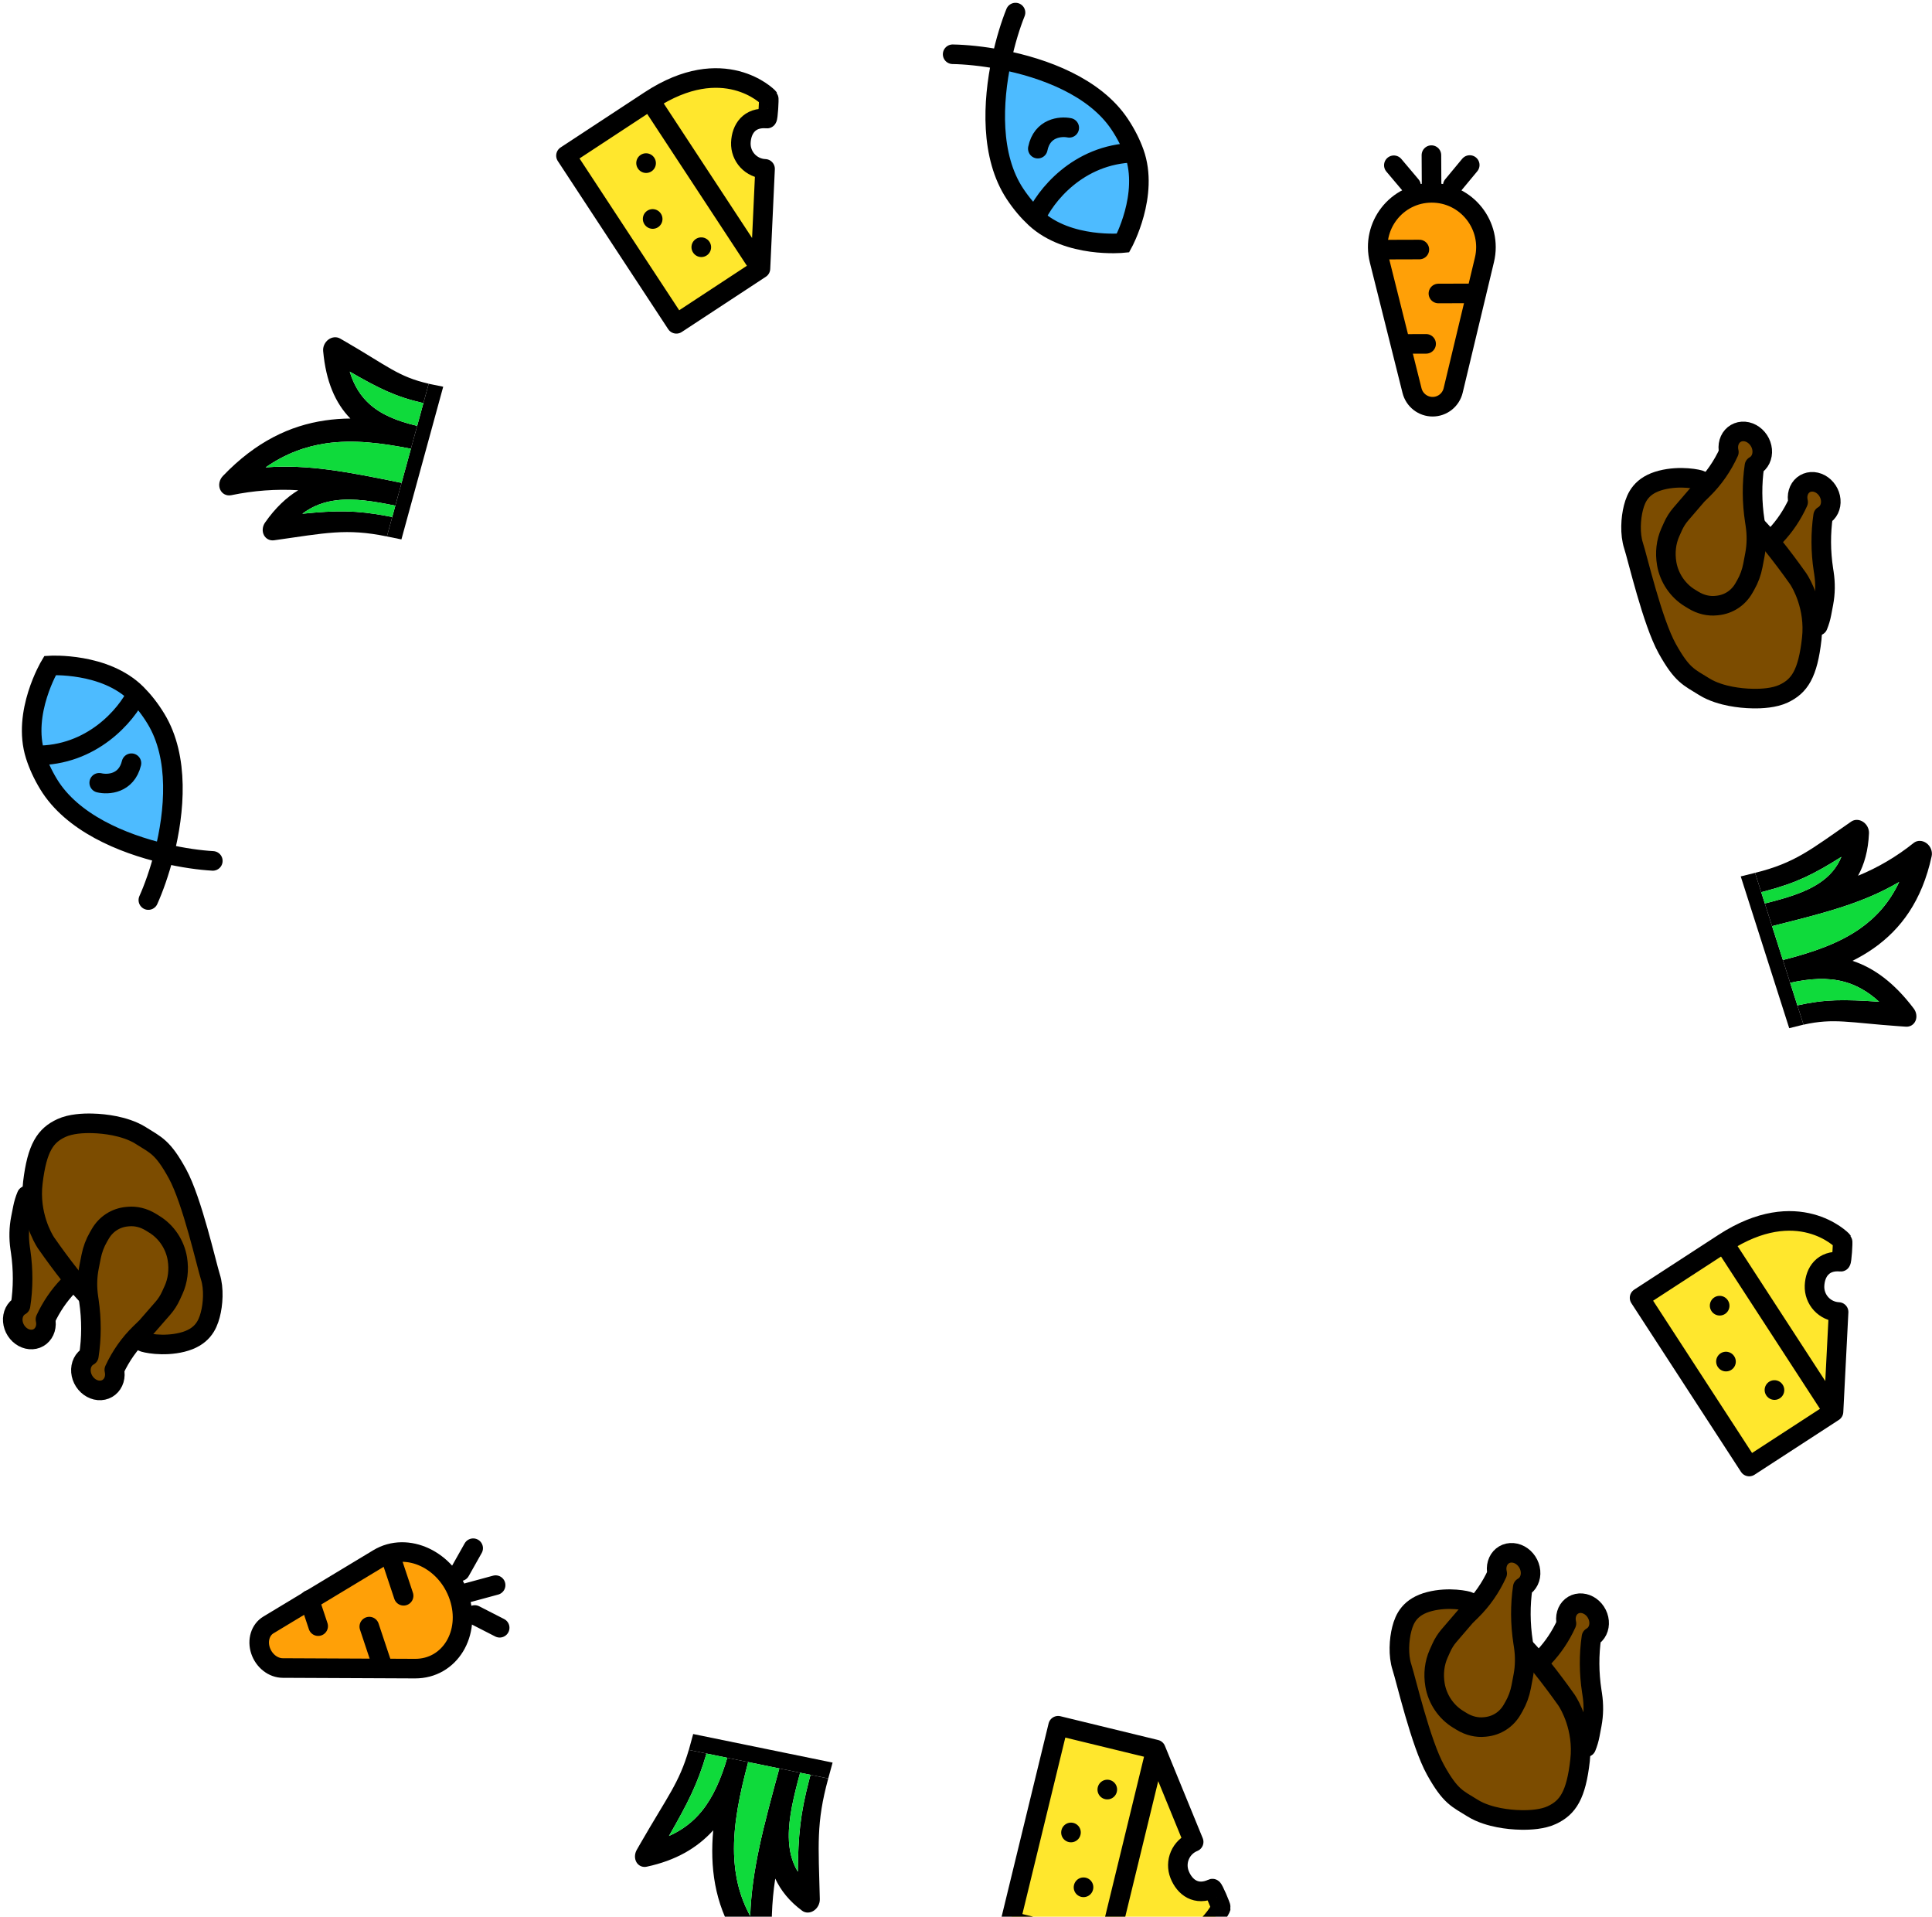 <?xml version="1.0" encoding="UTF-8"?> <svg xmlns="http://www.w3.org/2000/svg" viewBox="0 0 510.824 506.651" fill="none"><path d="M273.762 57.664C282.452 65.702 296.921 64.248 296.921 64.248C296.921 64.248 303.897 51.488 299.878 40.353C284.862 40.736 276.209 52.054 273.762 57.664Z" fill="#4DBBFF"></path><path d="M296.083 32.9C289.484 22.944 276.034 17.973 264.804 15.792C262.438 26.985 261.777 41.309 268.376 51.264C270.071 53.822 271.888 55.931 273.762 57.664C276.209 52.054 284.862 40.736 299.878 40.353C299.013 37.953 297.778 35.457 296.083 32.9Z" fill="#4DBBFF"></path><path d="M251.88 14.343C255.203 14.399 259.782 14.817 264.804 15.792M299.878 40.353C299.013 37.953 297.778 35.457 296.083 32.9C289.484 22.944 276.034 17.973 264.804 15.792M299.878 40.353C303.897 51.488 296.921 64.248 296.921 64.248C296.921 64.248 282.452 65.702 273.762 57.664M299.878 40.353C284.862 40.736 276.209 52.054 273.762 57.664M268.504 3.325C267.261 6.408 265.862 10.787 264.804 15.792M273.762 57.664C271.888 55.931 270.071 53.822 268.376 51.264C261.777 41.309 262.438 26.985 264.804 15.792M282.712 33.786C280.409 33.319 275.521 33.767 274.4 39.296" stroke="black" stroke-width="5.175" stroke-linecap="round"></path><path d="M12.839 207.275C19.038 217.485 32.28 222.984 43.415 225.609C46.222 214.519 47.45 200.233 41.252 190.023C39.659 187.401 37.927 185.221 36.123 183.415C33.456 188.924 24.361 199.89 9.341 199.677C10.111 202.11 11.246 204.653 12.839 207.275Z" fill="#4DBBFF"></path><path d="M36.123 183.415C27.759 175.039 13.244 175.919 13.244 175.919C13.244 175.919 5.767 188.392 9.341 199.677C24.361 199.89 33.456 188.924 36.123 183.415Z" fill="#4DBBFF"></path><path d="M56.271 227.569C52.952 227.382 48.394 226.783 43.415 225.609M9.341 199.677C10.111 202.11 11.246 204.653 12.839 207.275C19.038 217.485 32.28 222.984 43.415 225.609M9.341 199.677C5.767 188.392 13.244 175.919 13.244 175.919C13.244 175.919 27.759 175.039 36.123 183.415M9.341 199.677C24.361 199.89 33.456 188.924 36.123 183.415M39.223 237.92C40.588 234.889 42.159 230.569 43.415 225.609M36.123 183.415C37.927 185.221 39.659 187.401 41.252 190.023C47.45 200.233 46.222 214.519 43.415 225.609M26.233 206.92C28.517 207.478 33.418 207.224 34.757 201.744" stroke="black" stroke-width="5.175" stroke-linecap="round"></path><path d="M364.708 68.781C362.451 59.753 369.225 51.005 378.507 50.976C387.786 50.947 394.654 59.652 392.487 68.694L384.216 103.22C383.921 104.44 383.23 105.526 382.248 106.304C381.265 107.082 380.052 107.507 378.8 107.511C377.547 107.514 376.331 107.097 375.338 106.326C374.35 105.554 373.646 104.472 373.341 103.254L364.708 68.781Z" fill="#FFA007" stroke="black" stroke-width="5.175"></path><path d="M378.469 41.007L378.517 50.152L378.469 41.007ZM388.602 43.623L384.107 49.041L388.602 43.623ZM368.535 43.685L373.085 49.075L368.535 43.685ZM365.334 65.99L375.281 65.959L365.334 65.99ZM380.318 77.582L390.265 77.551L380.318 77.582ZM370.436 90.915L377.069 90.895L370.436 90.915Z" fill="#FFA007"></path><path d="M378.469 41.007L378.517 50.152M388.602 43.623L384.107 49.041M368.535 43.685L373.085 49.075M365.334 65.99L375.281 65.959M380.318 77.582L390.265 77.551M370.436 90.915L377.069 90.895" stroke="black" stroke-width="5.175" stroke-linecap="round"></path><path d="M100.042 411.995C107.661 407.401 118.145 412.345 121.384 422.061C124.623 431.776 118.901 441.119 109.738 441.081L74.751 440.924C73.515 440.92 72.265 440.461 71.201 439.626C70.138 438.789 69.322 437.62 68.885 436.31C68.448 435 68.414 433.619 68.79 432.393C69.165 431.166 69.928 430.161 70.956 429.542L100.042 411.995Z" fill="#FFA007" stroke="black" stroke-width="5.175"></path><path d="M131.043 419.011L122.547 421.316L131.043 419.011ZM132.116 430.28L125.517 426.902L132.116 430.28ZM125.109 409.25L121.669 415.354L125.109 409.25ZM103.241 411.398L106.715 421.826L103.241 411.398ZM97.64 429.975L101.114 440.4L97.64 429.975ZM81.809 422.902L84.125 429.853L81.809 422.902Z" fill="#FFA007"></path><path d="M131.043 419.011L122.547 421.316M132.116 430.28L125.517 426.902M125.109 409.25L121.669 415.354M103.241 411.398L106.715 421.826M97.64 429.975L101.114 440.4M81.809 422.902L84.125 429.853" stroke="black" stroke-width="5.175" stroke-linecap="round"></path><path d="M305.606 462.467L315.608 486.885C313.973 487.543 312.664 488.818 311.967 490.436C311.27 492.054 311.242 493.884 311.889 495.522C313.246 498.919 316.294 501.208 320.568 499.233C320.796 499.131 322.872 503.988 322.802 504.281C322.731 504.57 315.645 519.644 293.036 514.144M305.606 462.467L293.036 514.144L305.606 462.467ZM305.606 462.467L279.767 456.181L267.197 507.861L293.036 514.144M292.774 473.031L292.766 473.063L292.774 473.031ZM283.172 484.377L283.164 484.409L283.172 484.377ZM286.489 498.867L286.481 498.899L286.489 498.867Z" fill="#FFE72D"></path><path d="M305.606 462.467L315.608 486.885C313.973 487.543 312.664 488.818 311.967 490.436C311.27 492.054 311.242 493.884 311.889 495.522C313.246 498.919 316.294 501.208 320.568 499.233C320.796 499.131 322.872 503.988 322.802 504.281C322.731 504.57 315.645 519.644 293.036 514.144M305.606 462.467L293.036 514.144M305.606 462.467L279.767 456.181L267.197 507.861L293.036 514.144M292.774 473.031L292.766 473.063M283.172 484.377L283.164 484.409M286.489 498.867L286.481 498.899" stroke="black" stroke-width="5.175" stroke-linecap="round" stroke-linejoin="round"></path><path d="M201.065 70.999L202.285 44.639C200.525 44.57 198.863 43.807 197.663 42.517C196.463 41.227 195.823 39.514 195.882 37.753C196.02 34.1 198.122 30.918 202.811 31.342C203.06 31.365 203.385 26.089 203.221 25.839C203.057 25.589 191.319 13.771 171.87 26.544M201.065 70.999L171.87 26.544L201.065 70.999ZM201.065 70.999L178.837 85.597L149.643 41.141L171.87 26.544M185.431 65.359L185.412 65.332L185.431 65.359ZM172.575 57.895L172.557 57.867L172.575 57.895ZM170.834 43.132L170.815 43.104L170.834 43.132Z" fill="#FFE72D"></path><path d="M201.065 70.999L202.285 44.639C200.525 44.57 198.863 43.807 197.663 42.517C196.463 41.227 195.823 39.514 195.882 37.753C196.02 34.1 198.122 30.918 202.811 31.342C203.06 31.365 203.385 26.089 203.221 25.839C203.057 25.589 191.319 13.771 171.87 26.544M201.065 70.999L171.87 26.544M201.065 70.999L178.837 85.597L149.643 41.141L171.87 26.544M185.431 65.359L185.412 65.332M172.575 57.895L172.557 57.867M170.834 43.132L170.815 43.104" stroke="black" stroke-width="5.175" stroke-linecap="round" stroke-linejoin="round"></path><path d="M484.785 373.168L486.13 346.814C484.371 346.734 482.714 345.964 481.52 344.67C480.325 343.373 479.693 341.658 479.76 339.895C479.914 336.245 482.034 333.073 486.718 333.519C486.968 333.541 487.318 328.269 487.155 328.019C486.994 327.765 475.31 315.894 455.802 328.574M484.785 373.168L455.802 328.574L484.785 373.168ZM484.785 373.168L462.49 387.658L433.507 343.068L455.802 328.574M469.178 367.453L469.162 367.427L469.178 367.453ZM456.361 359.93L456.341 359.901L456.361 359.93ZM454.688 345.158L454.669 345.129L454.688 345.158Z" fill="#FFE72D"></path><path d="M484.785 373.168L486.13 346.814C484.371 346.734 482.714 345.964 481.52 344.67C480.325 343.373 479.693 341.658 479.76 339.895C479.914 336.245 482.034 333.073 486.718 333.519C486.968 333.541 487.318 328.269 487.155 328.019C486.994 327.765 475.31 315.894 455.802 328.574M484.785 373.168L455.802 328.574M484.785 373.168L462.49 387.658L433.507 343.068L455.802 328.574M469.178 367.453L469.162 367.427M456.361 359.93L456.341 359.901M454.688 345.158L454.669 345.129" stroke="black" stroke-width="5.175" stroke-linecap="round" stroke-linejoin="round"></path><path d="M480.653 165.417C481.083 164.37 481.407 163.268 481.626 162.125L482.146 159.384C482.624 156.842 482.663 154.174 482.255 151.505L482.117 150.608C481.382 145.784 481.356 140.955 482.04 136.303C482.724 135.926 483.273 135.34 483.629 134.609C483.982 133.878 484.13 133.031 484.05 132.162C483.97 131.293 483.668 130.436 483.177 129.686C482.685 128.936 482.024 128.323 481.269 127.913C480.512 127.504 479.69 127.314 478.89 127.366C478.091 127.418 477.349 127.709 476.742 128.207C476.139 128.705 475.696 129.391 475.464 130.188C475.23 130.985 475.217 131.862 475.426 132.722C473.914 136.056 471.901 139.061 469.464 141.632" fill="#7C4C00"></path><path d="M480.653 165.417C481.083 164.37 481.407 163.268 481.626 162.125L482.146 159.384C482.624 156.842 482.663 154.174 482.255 151.505L482.117 150.608C481.382 145.784 481.356 140.955 482.04 136.303C482.724 135.926 483.273 135.34 483.629 134.609C483.982 133.878 484.13 133.031 484.05 132.162C483.97 131.293 483.668 130.436 483.177 129.686C482.685 128.936 482.024 128.323 481.269 127.913C480.512 127.504 479.69 127.314 478.89 127.366C478.091 127.418 477.349 127.709 476.742 128.207C476.139 128.705 475.696 129.391 475.464 130.188C475.23 130.985 475.217 131.862 475.426 132.722C473.914 136.056 471.901 139.061 469.464 141.632" stroke="black" stroke-width="5.175" stroke-linecap="round" stroke-linejoin="round"></path><path d="M439.26 126.92C444.292 125.633 449.223 126.69 449.788 127.017L463.222 137.993C467.528 141.826 474.508 151.662 475.368 152.881L475.535 153.127C476.148 154.069 479.979 160.357 479.025 168.879C477.985 178.134 475.798 181.391 471.567 183.374C469.127 184.516 465.832 184.707 463.482 184.661C461.524 184.632 459.552 184.43 457.587 184.058C455.558 183.664 452.839 182.92 450.63 181.542C446.542 178.993 444.77 178.548 440.827 171.467C436.881 164.386 432.955 147.413 431.927 144.278C430.9 141.143 431.166 136.979 431.885 134.203C432.601 131.426 434.008 128.265 439.26 126.92Z" fill="#7C4C00" stroke="black" stroke-width="5.175" stroke-linecap="round" stroke-linejoin="round"></path><path d="M457.115 119.502C456.903 118.626 456.913 117.733 457.151 116.922C457.388 116.11 457.841 115.412 458.457 114.905C459.077 114.397 459.835 114.1 460.65 114.046C461.469 113.993 462.31 114.185 463.081 114.601C463.855 115.017 464.529 115.641 465.033 116.404C465.534 117.167 465.842 118.039 465.925 118.923C466.006 119.808 465.858 120.67 465.498 121.414C465.136 122.159 464.574 122.756 463.877 123.141C463.18 127.876 463.209 132.791 463.967 137.701L464.105 138.615C464.526 141.331 464.49 144.047 463.999 146.634L463.472 149.425C463.116 151.289 462.477 153.045 461.572 154.625L461.08 155.486C460.345 156.77 459.343 157.84 458.139 158.627C456.935 159.413 455.558 159.898 454.1 160.05L453.763 160.085C451.753 160.294 449.65 159.792 447.775 158.654L446.806 158.065C445.229 157.108 443.849 155.783 442.783 154.204C441.713 152.624 440.994 150.836 440.68 148.993C440.188 146.099 440.519 143.219 441.63 140.733L442.307 139.222C442.85 138.006 443.553 136.893 444.394 135.912L448.729 130.867L450.305 129.315C453.121 126.54 455.423 123.223 457.115 119.502Z" fill="#7C4C00" stroke="black" stroke-width="5.175" stroke-linecap="round" stroke-linejoin="round"></path><path d="M419.399 461.838C419.829 460.795 420.157 459.69 420.372 458.547L420.892 455.805C421.37 453.266 421.409 450.597 421.001 447.929L420.863 447.03C420.128 442.208 420.102 437.379 420.786 432.727C421.47 432.348 422.022 431.763 422.375 431.031C422.729 430.299 422.876 429.455 422.796 428.585C422.716 427.715 422.414 426.861 421.923 426.109C421.431 425.358 420.773 424.745 420.015 424.337C419.258 423.926 418.436 423.737 417.636 423.788C416.84 423.839 416.095 424.132 415.492 424.629C414.885 425.127 414.442 425.814 414.211 426.61C413.976 427.407 413.963 428.286 414.172 429.147C412.66 432.479 410.65 435.485 408.21 438.056" fill="#7C4C00"></path><path d="M419.399 461.838C419.829 460.795 420.157 459.69 420.372 458.547L420.892 455.805C421.37 453.266 421.409 450.597 421.001 447.929L420.863 447.03C420.128 442.208 420.102 437.379 420.786 432.727C421.47 432.348 422.022 431.763 422.375 431.031C422.729 430.299 422.876 429.455 422.796 428.585C422.716 427.715 422.414 426.861 421.923 426.109C421.431 425.358 420.773 424.745 420.015 424.337C419.258 423.926 418.436 423.737 417.636 423.788C416.84 423.839 416.095 424.132 415.492 424.629C414.885 425.127 414.442 425.814 414.211 426.61C413.976 427.407 413.963 428.286 414.172 429.147C412.66 432.479 410.65 435.485 408.21 438.056" stroke="black" stroke-width="5.175" stroke-linecap="round" stroke-linejoin="round"></path><path d="M378.01 423.342C383.041 422.054 387.973 423.111 388.538 423.438L401.971 434.416C406.277 438.249 413.257 448.084 414.117 449.304L414.284 449.548C414.898 450.492 418.728 456.778 417.774 465.299C416.734 474.556 414.548 477.811 410.316 479.796C407.876 480.939 404.582 481.128 402.231 481.083C400.273 481.054 398.301 480.852 396.336 480.48C394.307 480.085 391.588 479.343 389.379 477.962C385.292 475.413 383.519 474.97 379.573 467.887C375.631 460.808 371.704 443.836 370.676 440.699C369.649 437.565 369.916 433.401 370.635 430.624C371.351 427.846 372.757 424.687 378.01 423.342Z" fill="#7C4C00" stroke="black" stroke-width="5.175" stroke-linecap="round" stroke-linejoin="round"></path><path d="M395.861 415.925C395.646 415.049 395.659 414.156 395.897 413.344C396.134 412.531 396.584 411.835 397.203 411.327C397.82 410.82 398.581 410.521 399.396 410.47C400.212 410.415 401.053 410.608 401.827 411.022C402.601 411.44 403.275 412.063 403.776 412.827C404.277 413.591 404.588 414.461 404.668 415.347C404.752 416.23 404.604 417.091 404.241 417.835C403.878 418.58 403.32 419.177 402.62 419.563C401.923 424.299 401.955 429.214 402.71 434.123L402.851 435.035C403.268 437.755 403.233 440.468 402.742 443.056L402.215 445.846C401.862 447.711 401.22 449.467 400.318 451.047L399.827 451.907C399.088 453.192 398.086 454.264 396.882 455.048C395.682 455.834 394.304 456.319 392.843 456.473L392.509 456.508C390.496 456.717 388.396 456.213 386.518 455.076L385.552 454.486C383.975 453.529 382.591 452.206 381.525 450.626C380.46 449.047 379.737 447.258 379.426 445.415C378.931 442.523 379.265 439.643 380.376 437.154L381.05 435.645C381.593 434.428 382.296 433.314 383.14 432.335L387.475 427.288L389.048 425.737C391.864 422.963 394.166 419.646 395.861 415.925Z" fill="#7C4C00" stroke="black" stroke-width="5.175" stroke-linecap="round" stroke-linejoin="round"></path><path d="M7.04 316.037C6.601 317.08 6.266 318.18 6.04 319.321L5.5 322.057C5.001 324.593 4.943 327.261 5.328 329.929L5.46 330.828C6.16 335.654 6.149 340.48 5.427 345.122C4.74 345.495 4.185 346.079 3.825 346.805C3.465 347.534 3.313 348.381 3.386 349.248C3.459 350.118 3.755 350.976 4.24 351.73C4.725 352.481 5.381 353.101 6.135 353.515C6.888 353.929 7.711 354.125 8.51 354.077C9.31 354.032 10.055 353.746 10.664 353.252C11.273 352.758 11.722 352.077 11.961 351.284C12.2 350.488 12.219 349.611 12.017 348.751C13.557 345.427 15.592 342.438 18.051 339.886" fill="#7C4C00"></path><path d="M7.04 316.037C6.601 317.08 6.266 318.18 6.04 319.321L5.5 322.057C5.001 324.593 4.943 327.261 5.328 329.929L5.46 330.828C6.16 335.654 6.149 340.48 5.427 345.122C4.74 345.495 4.185 346.079 3.825 346.805C3.465 347.534 3.313 348.381 3.386 349.248C3.459 350.118 3.755 350.976 4.24 351.73C4.725 352.481 5.381 353.101 6.135 353.515C6.888 353.929 7.711 354.125 8.51 354.077C9.31 354.032 10.055 353.746 10.664 353.252C11.273 352.758 11.722 352.077 11.961 351.284C12.2 350.488 12.219 349.611 12.017 348.751C13.557 345.427 15.592 342.438 18.051 339.886" stroke="black" stroke-width="5.175" stroke-linecap="round" stroke-linejoin="round"></path><path d="M48.149 354.812C43.108 356.061 38.179 354.97 37.619 354.639L24.261 343.578C19.983 339.719 13.072 329.839 12.222 328.616L12.056 328.369C11.45 327.425 7.665 321.113 8.687 312.604C9.797 303.363 12.012 300.124 16.261 298.173C18.712 297.048 22.008 296.881 24.36 296.943C26.319 296.986 28.29 297.201 30.253 297.587C32.28 297.995 34.994 298.758 37.195 300.15C41.266 302.726 43.036 303.184 46.928 310.287C50.819 317.39 54.619 334.379 55.622 337.519C56.624 340.66 56.327 344.817 55.587 347.585C54.848 350.356 53.417 353.506 48.149 354.812Z" fill="#7C4C00" stroke="black" stroke-width="5.175" stroke-linecap="round" stroke-linejoin="round"></path><path d="M30.224 362.11C30.431 362.987 30.412 363.879 30.169 364.689C29.925 365.498 29.467 366.191 28.845 366.695C28.223 367.196 27.461 367.488 26.644 367.536C25.827 367.585 24.987 367.386 24.217 366.965C23.447 366.544 22.776 365.915 22.28 365.151C21.784 364.384 21.481 363.51 21.406 362.627C21.33 361.741 21.485 360.881 21.852 360.139C22.22 359.4 22.786 358.807 23.488 358.428C24.222 353.698 24.229 348.789 23.51 343.877L23.377 342.965C22.978 340.245 23.036 337.532 23.547 334.951L24.096 332.167C24.465 330.308 25.12 328.558 26.036 326.985L26.534 326.128C27.281 324.85 28.292 323.787 29.502 323.01C30.712 322.233 32.093 321.758 33.555 321.617L33.891 321.585C35.906 321.389 38.004 321.906 39.872 323.055L40.837 323.652C42.408 324.619 43.78 325.951 44.835 327.537C45.89 329.123 46.598 330.915 46.897 332.758C47.367 335.654 47.013 338.528 45.882 341.006L45.194 342.512C44.641 343.723 43.93 344.83 43.079 345.803L38.703 350.815L37.115 352.353C34.276 355.105 31.947 358.402 30.224 362.11Z" fill="#7C4C00" stroke="black" stroke-width="5.175" stroke-linecap="round" stroke-linejoin="round"></path><path d="M58.024 127.547C57.895 128.187 57.958 128.834 58.204 129.395C58.45 129.957 58.867 130.405 59.395 130.675C59.923 130.945 60.536 131.024 61.146 130.9C67.045 129.676 72.995 129.236 78.852 129.588C75.737 131.492 72.786 134.256 70.08 138.135C69.737 138.627 69.525 139.199 69.471 139.782C69.416 140.366 69.52 140.938 69.771 141.43C70.022 141.922 70.409 142.314 70.887 142.56C71.364 142.807 71.913 142.896 72.468 142.818C86.057 140.908 91.506 139.594 102.299 141.805L103.705 136.669C103.267 136.58 102.837 136.497 102.415 136.417C94.158 134.855 88.902 134.899 79.935 135.803C82.736 133.698 85.692 132.67 88.791 132.269C93.645 131.638 98.858 132.52 104.529 133.662L104.701 133.032L104.771 132.778L105.936 128.522L106.005 128.269L106.177 127.641C91.734 124.687 81.56 122.714 70.237 123.544C75.523 119.873 80.822 117.996 86.138 117.21C93.478 116.128 100.948 117.112 108.646 118.622L108.82 117.987L108.89 117.733L110.055 113.478L110.124 113.224L110.303 112.572C105.041 111.34 100.82 109.617 97.691 106.796C95.426 104.756 93.622 102.038 92.468 98.236C100.348 102.76 104.603 104.883 111.949 106.559L112.115 105.951L112.185 105.697L113.35 101.442L113.342 101.427C105.328 99.594 102.485 96.768 91.47 90.383L89.932 89.493C89.474 89.228 88.94 89.112 88.392 89.159C87.845 89.207 87.306 89.415 86.838 89.76C86.369 90.104 85.989 90.573 85.743 91.11C85.496 91.647 85.392 92.232 85.443 92.797C86.169 100.813 88.647 106.545 92.632 110.631C90.396 110.653 88.149 110.812 85.895 111.145C76.789 112.489 67.712 116.649 58.923 125.831C58.468 126.307 58.154 126.907 58.024 127.547Z" fill="black"></path><path d="M102.299 141.805L106.135 142.59L117.185 102.227L114.498 101.677L113.35 101.442L112.185 105.697L112.115 105.951L111.949 106.559L110.303 112.572L110.124 113.224L110.055 113.478L108.89 117.733L108.82 117.987L108.646 118.622L106.177 127.641L106.005 128.269L105.936 128.522L104.771 132.778L104.701 133.032L104.529 133.662L103.705 136.669L102.299 141.805Z" fill="black"></path><path d="M88.791 132.269C85.692 132.67 82.736 133.698 79.935 135.803C88.902 134.899 94.158 134.855 102.415 136.417C102.837 136.497 103.267 136.58 103.705 136.669L104.529 133.662C98.858 132.52 93.645 131.638 88.791 132.269Z" fill="#0FDA3B"></path><path d="M86.138 117.21C80.822 117.996 75.523 119.873 70.237 123.544C81.56 122.714 91.734 124.687 106.177 127.641L108.646 118.622C100.948 117.112 93.478 116.128 86.138 117.21Z" fill="#0FDA3B"></path><path d="M92.468 98.236C93.622 102.038 95.426 104.756 97.691 106.796C100.82 109.617 105.041 111.34 110.303 112.572L111.949 106.559C104.603 104.883 100.348 102.76 92.468 98.236Z" fill="#0FDA3B"></path><path d="M510.564 224.439C510.32 223.822 509.906 223.281 509.379 222.893C508.853 222.504 508.239 222.288 507.629 222.276C507.016 222.263 506.438 222.454 505.976 222.822C501.516 226.401 496.575 229.315 491.271 231.493C492.927 228.499 493.965 224.82 494.164 220.266C494.189 219.688 494.054 219.097 493.778 218.561C493.502 218.026 493.094 217.568 492.6 217.243C492.109 216.917 491.553 216.737 491.001 216.725C490.446 216.712 489.919 216.866 489.476 217.17C478.694 224.618 474.675 228.086 464.038 230.73L465.669 235.835C466.099 235.726 466.519 235.618 466.934 235.508C474.999 233.372 479.555 231.101 486.872 226.499C485.601 229.536 483.594 231.694 481.115 233.362C477.237 235.978 472.199 237.417 466.622 238.825L466.821 239.451L466.905 239.703L468.253 243.933L468.337 244.185L468.536 244.809C482.769 241.267 492.735 238.678 502.142 233.14C499.577 238.607 496.003 242.505 491.807 245.453C486.008 249.52 478.948 251.829 471.4 253.774L471.599 254.405L471.682 254.657L473.031 258.887L473.114 259.139L473.32 259.788C478.592 258.634 483.231 258.353 487.527 259.501C490.635 260.329 493.721 261.948 496.841 264.795C487.456 264.171 482.567 264.115 475.23 265.764L475.423 266.369L475.503 266.621L476.855 270.851L476.871 270.86C484.875 269.066 488.924 270.338 502.078 271.264L503.915 271.392C504.46 271.43 504.99 271.304 505.443 271.03C505.892 270.756 506.249 270.345 506.464 269.843C506.682 269.341 506.75 268.77 506.666 268.194C506.583 267.617 506.348 267.06 505.989 266.586C500.9 259.858 495.551 255.879 489.803 253.985C491.74 253.016 493.611 251.922 495.39 250.673C502.582 245.625 508.182 238.119 510.734 226.327C510.866 225.716 510.805 225.055 510.564 224.439Z" fill="black"></path><path d="M464.038 230.73L460.255 231.67L473.072 271.79L475.721 271.132L476.855 270.851L475.503 266.621L475.423 266.369L475.23 265.764L473.32 259.788L473.114 259.139L473.031 258.887L471.682 254.657L471.599 254.405L471.4 253.774L468.536 244.809L468.337 244.185L468.253 243.933L466.905 239.703L466.821 239.451L466.622 238.825L465.669 235.835L464.038 230.73Z" fill="black"></path><path d="M491.807 245.453C496.003 242.505 499.577 238.607 502.142 233.14C492.735 238.678 482.769 241.267 468.536 244.809L471.4 253.774C478.948 251.829 486.008 249.52 491.807 245.453Z" fill="#0FDA3B"></path><path d="M481.115 233.362C483.594 231.694 485.601 229.536 486.872 226.499C479.555 231.101 474.999 233.372 466.934 235.508C466.519 235.618 466.099 235.726 465.669 235.835L466.622 238.825C472.199 237.417 477.237 235.978 481.115 233.362Z" fill="#0FDA3B"></path><path d="M496.841 264.795C493.721 261.948 490.635 260.329 487.527 259.501C483.231 258.353 478.592 258.634 473.32 259.788L475.23 265.764C482.567 264.115 487.456 264.171 496.841 264.795Z" fill="#0FDA3B"></path><path d="M200.827 519.153C201.416 519.223 202.032 519.088 202.587 518.764C203.143 518.44 203.61 517.945 203.921 517.348C204.232 516.754 204.372 516.086 204.32 515.444C203.797 509.244 204.016 502.91 204.974 496.584C206.436 499.725 208.726 502.598 212.093 505.086C212.52 505.401 213.036 505.568 213.58 505.565C214.125 505.562 214.675 505.388 215.165 505.067C215.656 504.746 216.067 504.287 216.35 503.748C216.632 503.208 216.776 502.611 216.762 502.023C216.412 487.646 215.755 481.937 218.991 470.119L214.3 469.159C214.17 469.64 214.045 470.109 213.925 470.571C211.571 479.597 211.052 485.235 210.947 494.761C209.262 491.98 208.609 488.917 208.561 485.633C208.485 480.492 209.873 474.803 211.554 468.597L210.978 468.478L210.747 468.433L206.86 467.637L206.629 467.589L206.056 467.47C201.729 483.286 198.784 494.414 198.357 506.477C195.461 501.195 194.258 495.708 194.085 490.089C193.849 482.326 195.574 474.206 197.818 465.784L197.238 465.665L197.007 465.617L193.121 464.821L192.889 464.773L192.293 464.651C190.571 470.43 188.496 475.143 185.503 478.8C183.339 481.449 180.584 483.677 176.878 485.321C181.983 476.383 184.438 471.589 186.802 463.527L186.247 463.415L186.015 463.366L182.129 462.57L182.114 462.58C179.531 471.374 176.564 474.729 169.37 487.228L168.367 488.975C168.068 489.495 167.902 490.08 167.888 490.664C167.875 491.245 168.013 491.801 168.288 492.269C168.563 492.735 168.964 493.091 169.444 493.3C169.924 493.505 170.463 493.554 171.002 493.438C178.635 491.804 184.301 488.535 188.578 483.822C188.36 486.22 188.27 488.612 188.343 490.995C188.638 500.624 191.589 509.922 199.305 518.372C199.705 518.809 200.237 519.082 200.827 519.153Z" fill="black"></path><path d="M218.991 470.119L220.14 465.919L183.279 458.371L182.473 461.312L182.129 462.57L186.015 463.366L186.247 463.415L186.802 463.527L192.293 464.651L192.889 464.773L193.121 464.821L197.007 465.617L197.238 465.665L197.818 465.784L206.056 467.47L206.629 467.589L206.86 467.637L210.747 468.433L210.978 468.478L211.554 468.597L214.3 469.159L218.991 470.119Z" fill="black"></path><path d="M176.878 485.321C180.584 483.677 183.339 481.449 185.503 478.8C188.496 475.143 190.571 470.43 192.293 464.651L186.802 463.527C184.438 471.589 181.983 476.383 176.878 485.321Z" fill="#0FDA3B"></path><path d="M194.085 490.089C194.258 495.708 195.461 501.195 198.357 506.477C198.784 494.414 201.729 483.286 206.056 467.47L197.818 465.784C195.574 474.206 193.849 482.326 194.085 490.089Z" fill="#0FDA3B"></path><path d="M208.561 485.633C208.609 488.917 209.262 491.98 210.947 494.761C211.052 485.235 211.571 479.597 213.925 470.571C214.045 470.109 214.17 469.64 214.3 469.159L211.554 468.597C209.873 474.803 208.485 480.492 208.561 485.633Z" fill="#0FDA3B"></path></svg> 